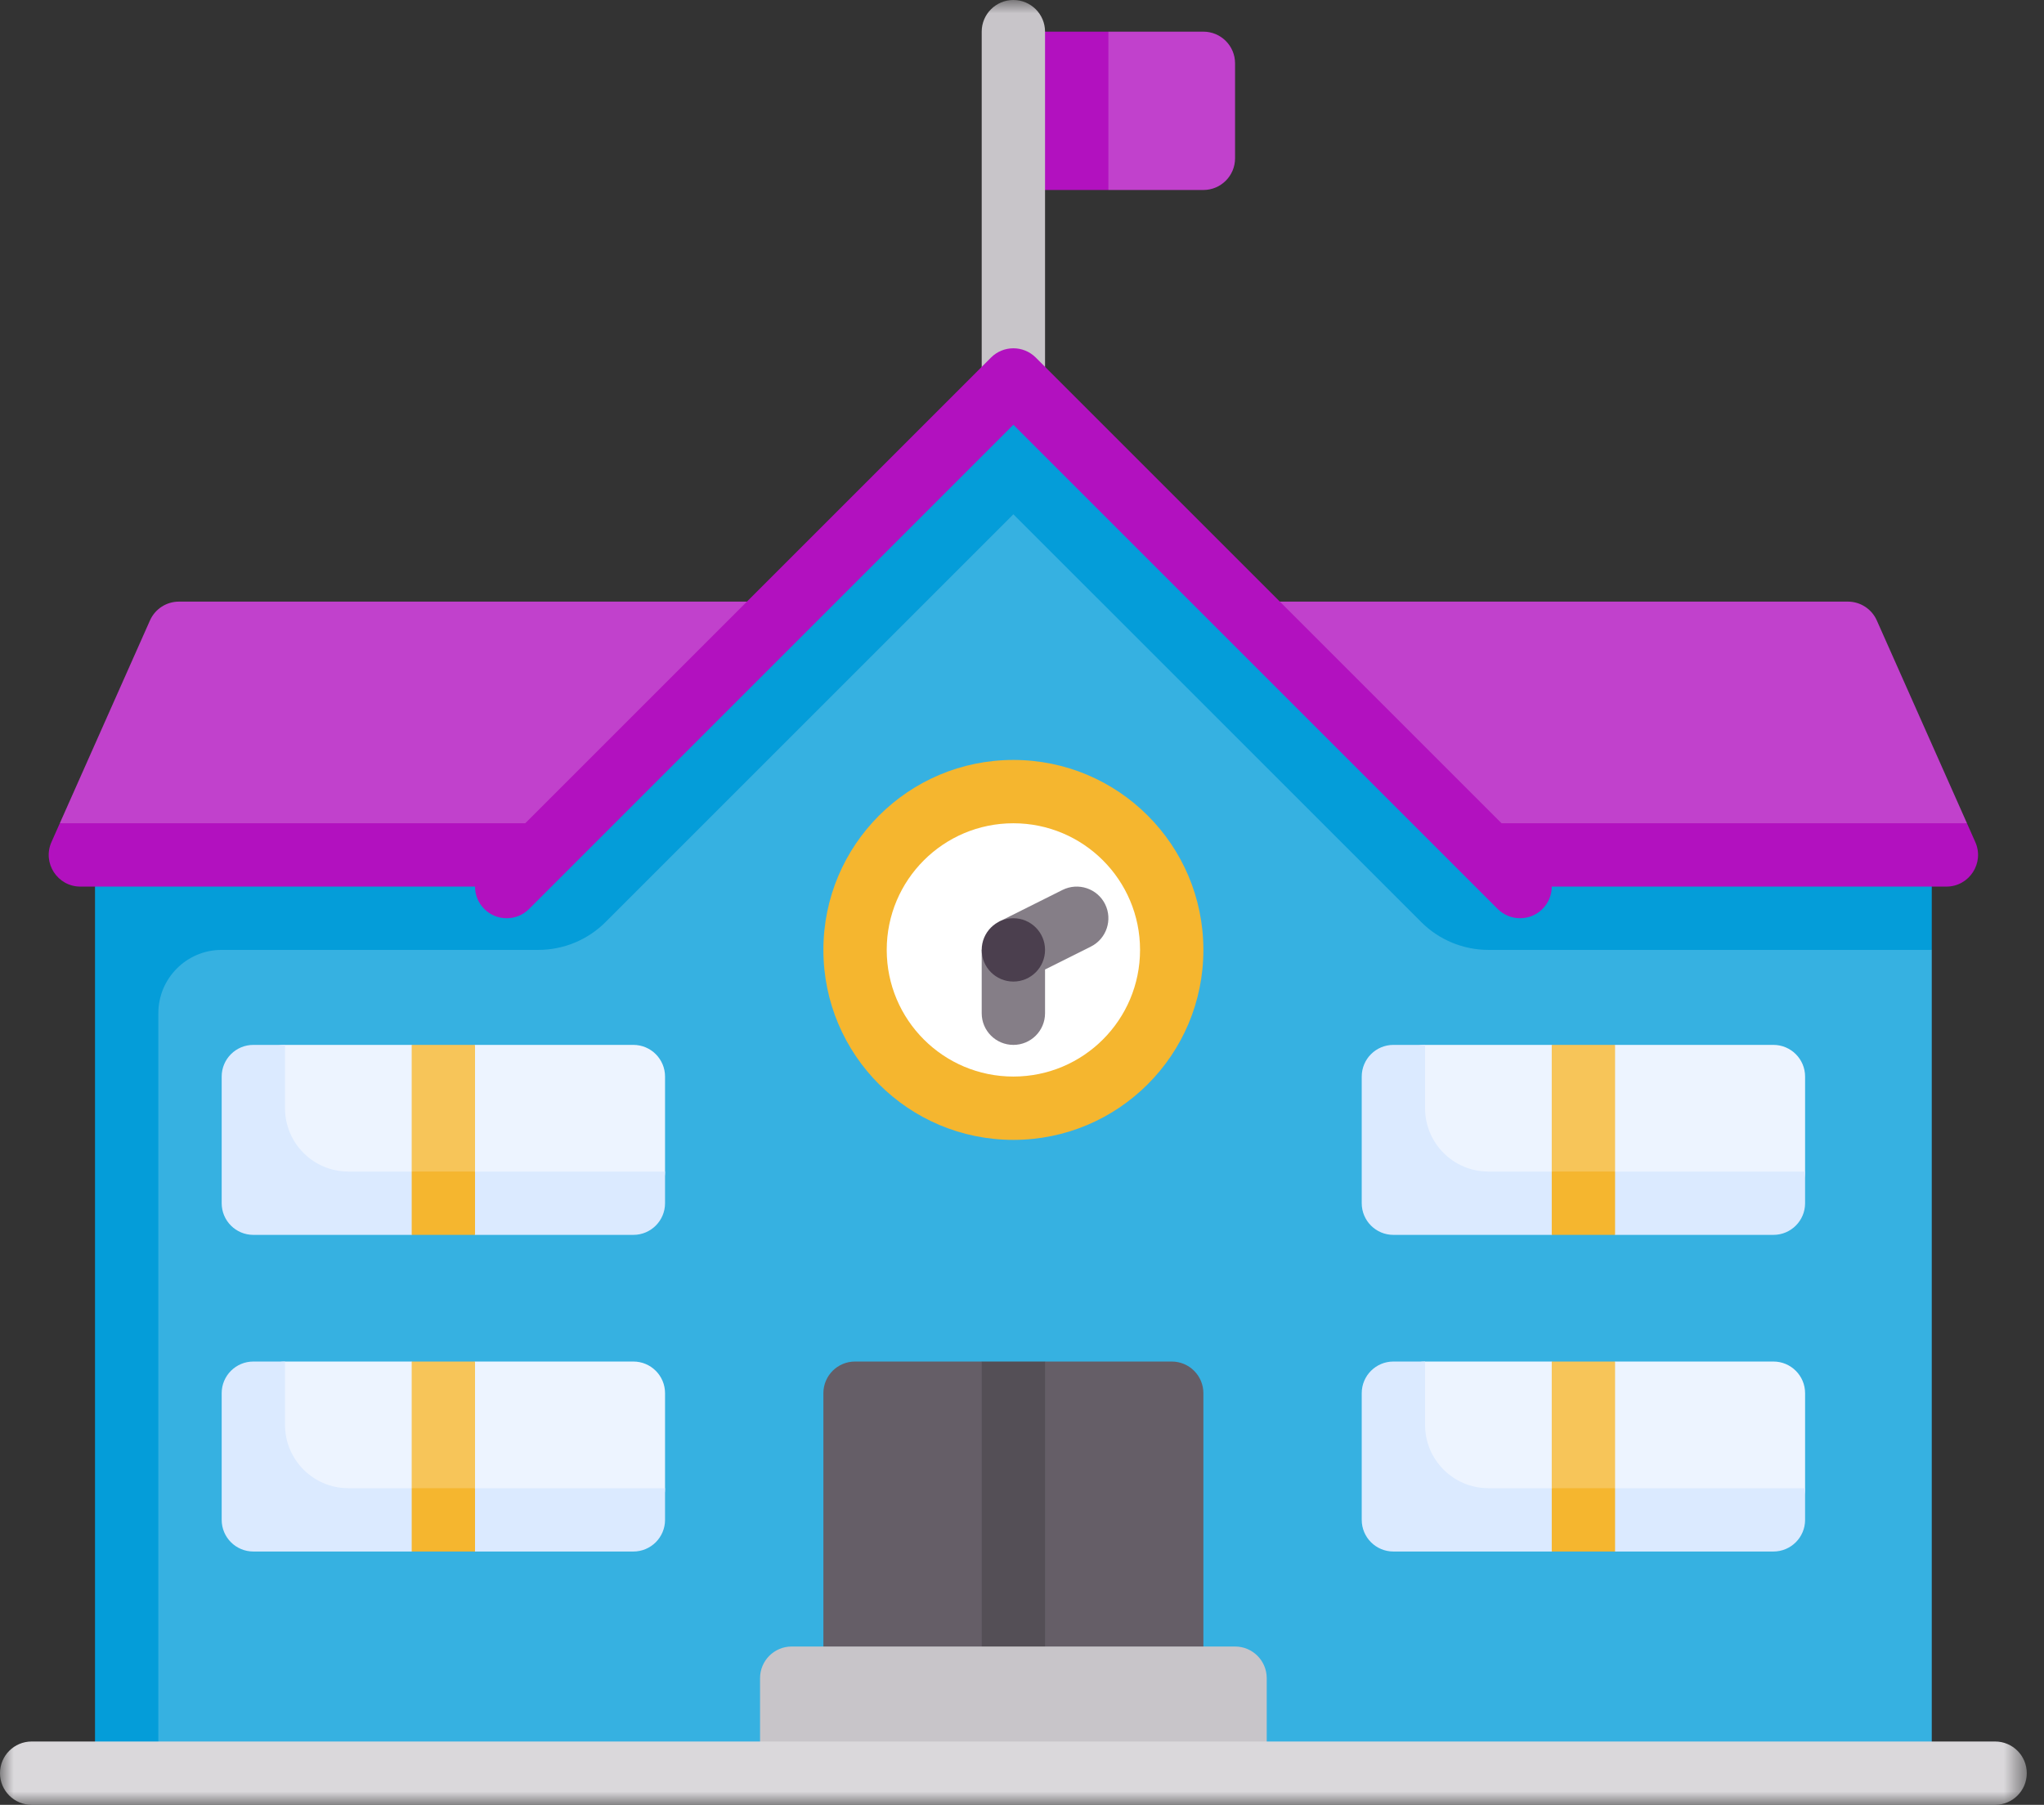 <?xml version="1.0" encoding="UTF-8"?>
<svg xmlns="http://www.w3.org/2000/svg" xmlns:xlink="http://www.w3.org/1999/xlink" width="77px" height="68px" viewBox="0 0 77 68" version="1.1">
  <rect x="0" y="0" width="77" height="68" fill="#333333" stroke="none"/>
  <title>Group 35</title>
  <defs>
    <polygon id="path-1" points="0 68 76.351 68 76.351 0 0 0"></polygon>
  </defs>
  <g id="Page-1" stroke="none" stroke-width="1" fill="none" fill-rule="evenodd">
    <g id="1.0-Home" transform="translate(-1048, -1997)">
      <g id="Group-35" transform="translate(1048, 1997)">
        <path d="M40.636,2.535 L40.636,5.741 L41.754,7.158 L45.333,7.158 C45.992,7.158 46.526,6.624 46.526,5.965 L46.526,2.386 C46.526,1.727 45.992,1.193 45.333,1.193 L41.754,1.193 L40.636,2.535 Z" id="Fill-1" fill="#C141CC"></path>
        <mask id="mask-2" fill="white">
          <use xlink:href="#path-1"></use>
        </mask>
        <g id="Clip-4"></g>
        <polygon id="Fill-3" fill="#B211BF" mask="url(#mask-2)" points="38.175 7.158 41.754 7.158 41.754 1.193 38.175 1.193"></polygon>
        <path d="M39.368,14.316 L36.982,14.316 L36.982,1.193 C36.982,0.534 37.517,-6.78415223e-06 38.175,-6.78415223e-06 C38.834,-6.78415223e-06 39.368,0.534 39.368,1.193 L39.368,14.316 Z" id="Fill-5" fill="#C8C5C9" mask="url(#mask-2)"></path>
        <path d="M69.611,22.667 L6.74,22.667 C6.269,22.667 5.842,22.944 5.65,23.375 L2.253,31.018 L5.294,31.987 L71.355,31.987 L74.098,31.018 L70.701,23.375 C70.509,22.944 70.082,22.667 69.611,22.667" id="Fill-6" fill="#C141CC" mask="url(#mask-2)"></path>
        <path d="M74.412,31.726 L74.098,31.018 L2.253,31.018 L1.939,31.726 C1.588,32.515 2.165,33.404 3.029,33.404 L3.579,33.404 L4.362,34.522 L71.828,34.522 L72.772,33.404 L73.322,33.404 C74.185,33.404 74.763,32.515 74.412,31.726" id="Fill-7" fill="#B211BF" mask="url(#mask-2)"></path>
        <polygon id="Fill-8" fill="#36B1E1" mask="url(#mask-2)" points="72.772 66.807 5.021 66.807 5.021 34.596 19.088 34.596 38.175 17.249 57.263 34.596 72.772 35.789"></polygon>
        <path d="M31.018,52.491 L31.018,64.421 L45.333,64.421 L45.333,52.491 C45.333,51.832 44.799,51.298 44.14,51.298 L39.368,51.298 L38.225,52.591 L36.982,51.298 L32.211,51.298 C31.552,51.298 31.018,51.832 31.018,52.491" id="Fill-9" fill="#655E67" mask="url(#mask-2)"></path>
        <polygon id="Fill-10" fill="#544F56" mask="url(#mask-2)" points="36.982 63.228 39.368 63.228 39.368 51.298 36.982 51.298"></polygon>
        <path d="M38.175,28.632 C42.129,28.632 45.333,31.836 45.333,35.789 C45.333,39.743 42.129,42.947 38.175,42.947 C34.222,42.947 31.018,39.743 31.018,35.789 C31.018,31.836 34.222,28.632 38.175,28.632" id="Fill-11" fill="#F5B62F" mask="url(#mask-2)"></path>
        <path d="M38.175,31.018 C40.811,31.018 42.947,33.154 42.947,35.789 C42.947,38.425 40.811,40.561 38.175,40.561 C35.54,40.561 33.404,38.425 33.404,35.789 C33.404,33.154 35.54,31.018 38.175,31.018" id="Fill-12" fill="#FFFFFF" mask="url(#mask-2)"></path>
        <path d="M41.629,34.063 C41.333,33.473 40.617,33.237 40.028,33.529 L37.642,34.722 L36.982,35.789 L36.982,38.175 C36.982,38.835 37.516,39.368 38.175,39.368 C38.835,39.368 39.368,38.835 39.368,38.175 L39.368,36.527 L41.095,35.664 C41.684,35.369 41.923,34.652 41.629,34.063" id="Fill-13" fill="#857E87" mask="url(#mask-2)"></path>
        <path d="M28.632,63.228 L28.632,66.807 L47.719,66.807 L47.719,63.228 C47.719,62.569 47.185,62.035 46.526,62.035 L29.825,62.035 C29.166,62.035 28.632,62.569 28.632,63.228" id="Fill-14" fill="#C8C5C9" mask="url(#mask-2)"></path>
        <path d="M57.263,33.404 L38.175,14.316 L19.088,33.404 L3.579,33.404 L3.579,66.807 L5.965,66.807 L5.965,38.175 C5.965,36.858 7.033,35.789 8.351,35.789 L20.28,35.789 C21.229,35.789 22.14,35.412 22.811,34.741 L38.175,19.377 L53.54,34.741 C54.211,35.412 55.122,35.789 56.071,35.789 L72.772,35.789 L72.772,33.403 L57.263,33.403 L57.263,33.404 Z" id="Fill-15" fill="#049DD9" mask="url(#mask-2)"></path>
        <path d="M57.263,34.596 C56.958,34.596 56.653,34.48 56.42,34.247 L38.175,16.003 L19.931,34.247 C19.465,34.713 18.71,34.713 18.244,34.247 C17.778,33.781 17.778,33.026 18.244,32.56 L37.332,13.472 C37.798,13.006 38.553,13.006 39.019,13.472 L58.107,32.56 C58.573,33.026 58.573,33.781 58.107,34.247 C57.874,34.48 57.568,34.596 57.263,34.596" id="Fill-16" fill="#B211BF" mask="url(#mask-2)"></path>
        <path d="M75.158,68 L1.193,68 C0.534,68 1.35683044e-05,67.466 1.35683044e-05,66.807 C1.35683044e-05,66.148 0.534,65.614 1.193,65.614 L75.158,65.614 C75.817,65.614 76.351,66.148 76.351,66.807 C76.351,67.466 75.817,68 75.158,68" id="Fill-17" fill="#DAD8DB" mask="url(#mask-2)"></path>
        <path d="M10.737,57.263 L23.86,57.263 C24.519,57.263 25.053,56.729 25.053,56.07 L25.053,52.491 C25.053,51.832 24.519,51.298 23.86,51.298 L17.895,51.298 L16.652,52.143 L15.509,51.298 L10.737,51.298 C10.078,51.298 9.544,51.832 9.544,52.491 L9.544,56.07 C9.544,56.729 10.078,57.263 10.737,57.263" id="Fill-18" fill="#EDF4FF" mask="url(#mask-2)"></path>
        <path d="M10.737,53.684 L10.737,51.298 L9.544,51.298 C8.885,51.298 8.351,51.832 8.351,52.491 L8.351,57.263 C8.351,57.922 8.885,58.456 9.544,58.456 L15.509,58.456 L16.702,57.766 L17.895,58.456 L23.86,58.456 C24.519,58.456 25.053,57.922 25.053,57.263 L25.053,56.07 L13.123,56.07 C11.805,56.07 10.737,55.002 10.737,53.684" id="Fill-19" fill="#DBEAFF" mask="url(#mask-2)"></path>
        <polygon id="Fill-20" fill="#F7C559" mask="url(#mask-2)" points="16.646 56.779 15.509 56.07 15.509 51.298 17.895 51.298 17.895 56.07"></polygon>
        <polygon id="Fill-21" fill="#F5B62F" mask="url(#mask-2)" points="15.509 58.456 17.895 58.456 17.895 56.07 15.509 56.07"></polygon>
        <path d="M38.175,34.596 C38.834,34.596 39.368,35.131 39.368,35.789 C39.368,36.448 38.834,36.982 38.175,36.982 C37.517,36.982 36.982,36.448 36.982,35.789 C36.982,35.131 37.517,34.596 38.175,34.596" id="Fill-22" fill="#4B3F4E" mask="url(#mask-2)"></path>
        <path d="M10.737,45.333 L23.86,45.333 C24.519,45.333 25.053,44.799 25.053,44.14 L25.053,40.561 C25.053,39.903 24.519,39.368 23.86,39.368 L17.895,39.368 L16.652,40.213 L15.509,39.368 L10.737,39.368 C10.078,39.368 9.544,39.903 9.544,40.561 L9.544,44.14 C9.544,44.799 10.078,45.333 10.737,45.333" id="Fill-23" fill="#EDF4FF" mask="url(#mask-2)"></path>
        <path d="M10.737,41.754 L10.737,39.368 L9.544,39.368 C8.885,39.368 8.351,39.903 8.351,40.561 L8.351,45.333 C8.351,45.992 8.885,46.526 9.544,46.526 L15.509,46.526 L16.702,45.837 L17.895,46.526 L23.86,46.526 C24.519,46.526 25.053,45.992 25.053,45.333 L25.053,44.14 L13.123,44.14 C11.805,44.14 10.737,43.072 10.737,41.754" id="Fill-24" fill="#DBEAFF" mask="url(#mask-2)"></path>
        <polygon id="Fill-25" fill="#F7C559" mask="url(#mask-2)" points="16.646 44.849 15.509 44.14 15.509 39.368 17.895 39.368 17.895 44.14"></polygon>
        <polygon id="Fill-26" fill="#F5B62F" mask="url(#mask-2)" points="15.509 46.526 17.895 46.526 17.895 44.14 15.509 44.14"></polygon>
        <path d="M53.684,57.263 L66.807,57.263 C67.466,57.263 68,56.729 68,56.07 L68,52.491 C68,51.832 67.466,51.298 66.807,51.298 L60.842,51.298 L59.599,52.143 L58.456,51.298 L53.684,51.298 C53.025,51.298 52.491,51.832 52.491,52.491 L52.491,56.07 C52.491,56.729 53.025,57.263 53.684,57.263 Z" id="Fill-27" fill="#EDF4FF" mask="url(#mask-2)"></path>
        <path d="M53.684,53.684 L53.684,51.298 L52.491,51.298 C51.832,51.298 51.298,51.832 51.298,52.491 L51.298,57.263 C51.298,57.922 51.832,58.456 52.491,58.456 L58.456,58.456 L59.649,57.766 L60.842,58.456 L66.807,58.456 C67.466,58.456 68,57.922 68,57.263 L68,56.07 L56.07,56.07 C54.752,56.07 53.684,55.002 53.684,53.684" id="Fill-28" fill="#DBEAFF" mask="url(#mask-2)"></path>
        <polygon id="Fill-29" fill="#F7C559" mask="url(#mask-2)" points="59.593 56.779 58.456 56.07 58.456 51.298 60.842 51.298 60.842 56.07"></polygon>
        <polygon id="Fill-30" fill="#F5B62F" mask="url(#mask-2)" points="58.456 58.456 60.842 58.456 60.842 56.07 58.456 56.07"></polygon>
        <path d="M53.684,45.333 L66.807,45.333 C67.466,45.333 68,44.799 68,44.14 L68,40.561 C68,39.903 67.466,39.368 66.807,39.368 L60.842,39.368 L59.599,40.213 L58.456,39.368 L53.684,39.368 C53.025,39.368 52.491,39.903 52.491,40.561 L52.491,44.14 C52.491,44.799 53.025,45.333 53.684,45.333 Z" id="Fill-31" fill="#EDF4FF" mask="url(#mask-2)"></path>
        <path d="M53.684,41.754 L53.684,39.368 L52.491,39.368 C51.832,39.368 51.298,39.903 51.298,40.561 L51.298,45.333 C51.298,45.992 51.832,46.526 52.491,46.526 L58.456,46.526 L59.649,45.837 L60.842,46.526 L66.807,46.526 C67.466,46.526 68,45.992 68,45.333 L68,44.14 L56.07,44.14 C54.752,44.14 53.684,43.072 53.684,41.754" id="Fill-32" fill="#DBEAFF" mask="url(#mask-2)"></path>
        <polygon id="Fill-33" fill="#F7C559" mask="url(#mask-2)" points="59.593 44.849 58.456 44.14 58.456 39.368 60.842 39.368 60.842 44.14"></polygon>
        <polygon id="Fill-34" fill="#F5B62F" mask="url(#mask-2)" points="58.456 46.526 60.842 46.526 60.842 44.14 58.456 44.14"></polygon>
      </g>
    </g>
  </g>
</svg>
